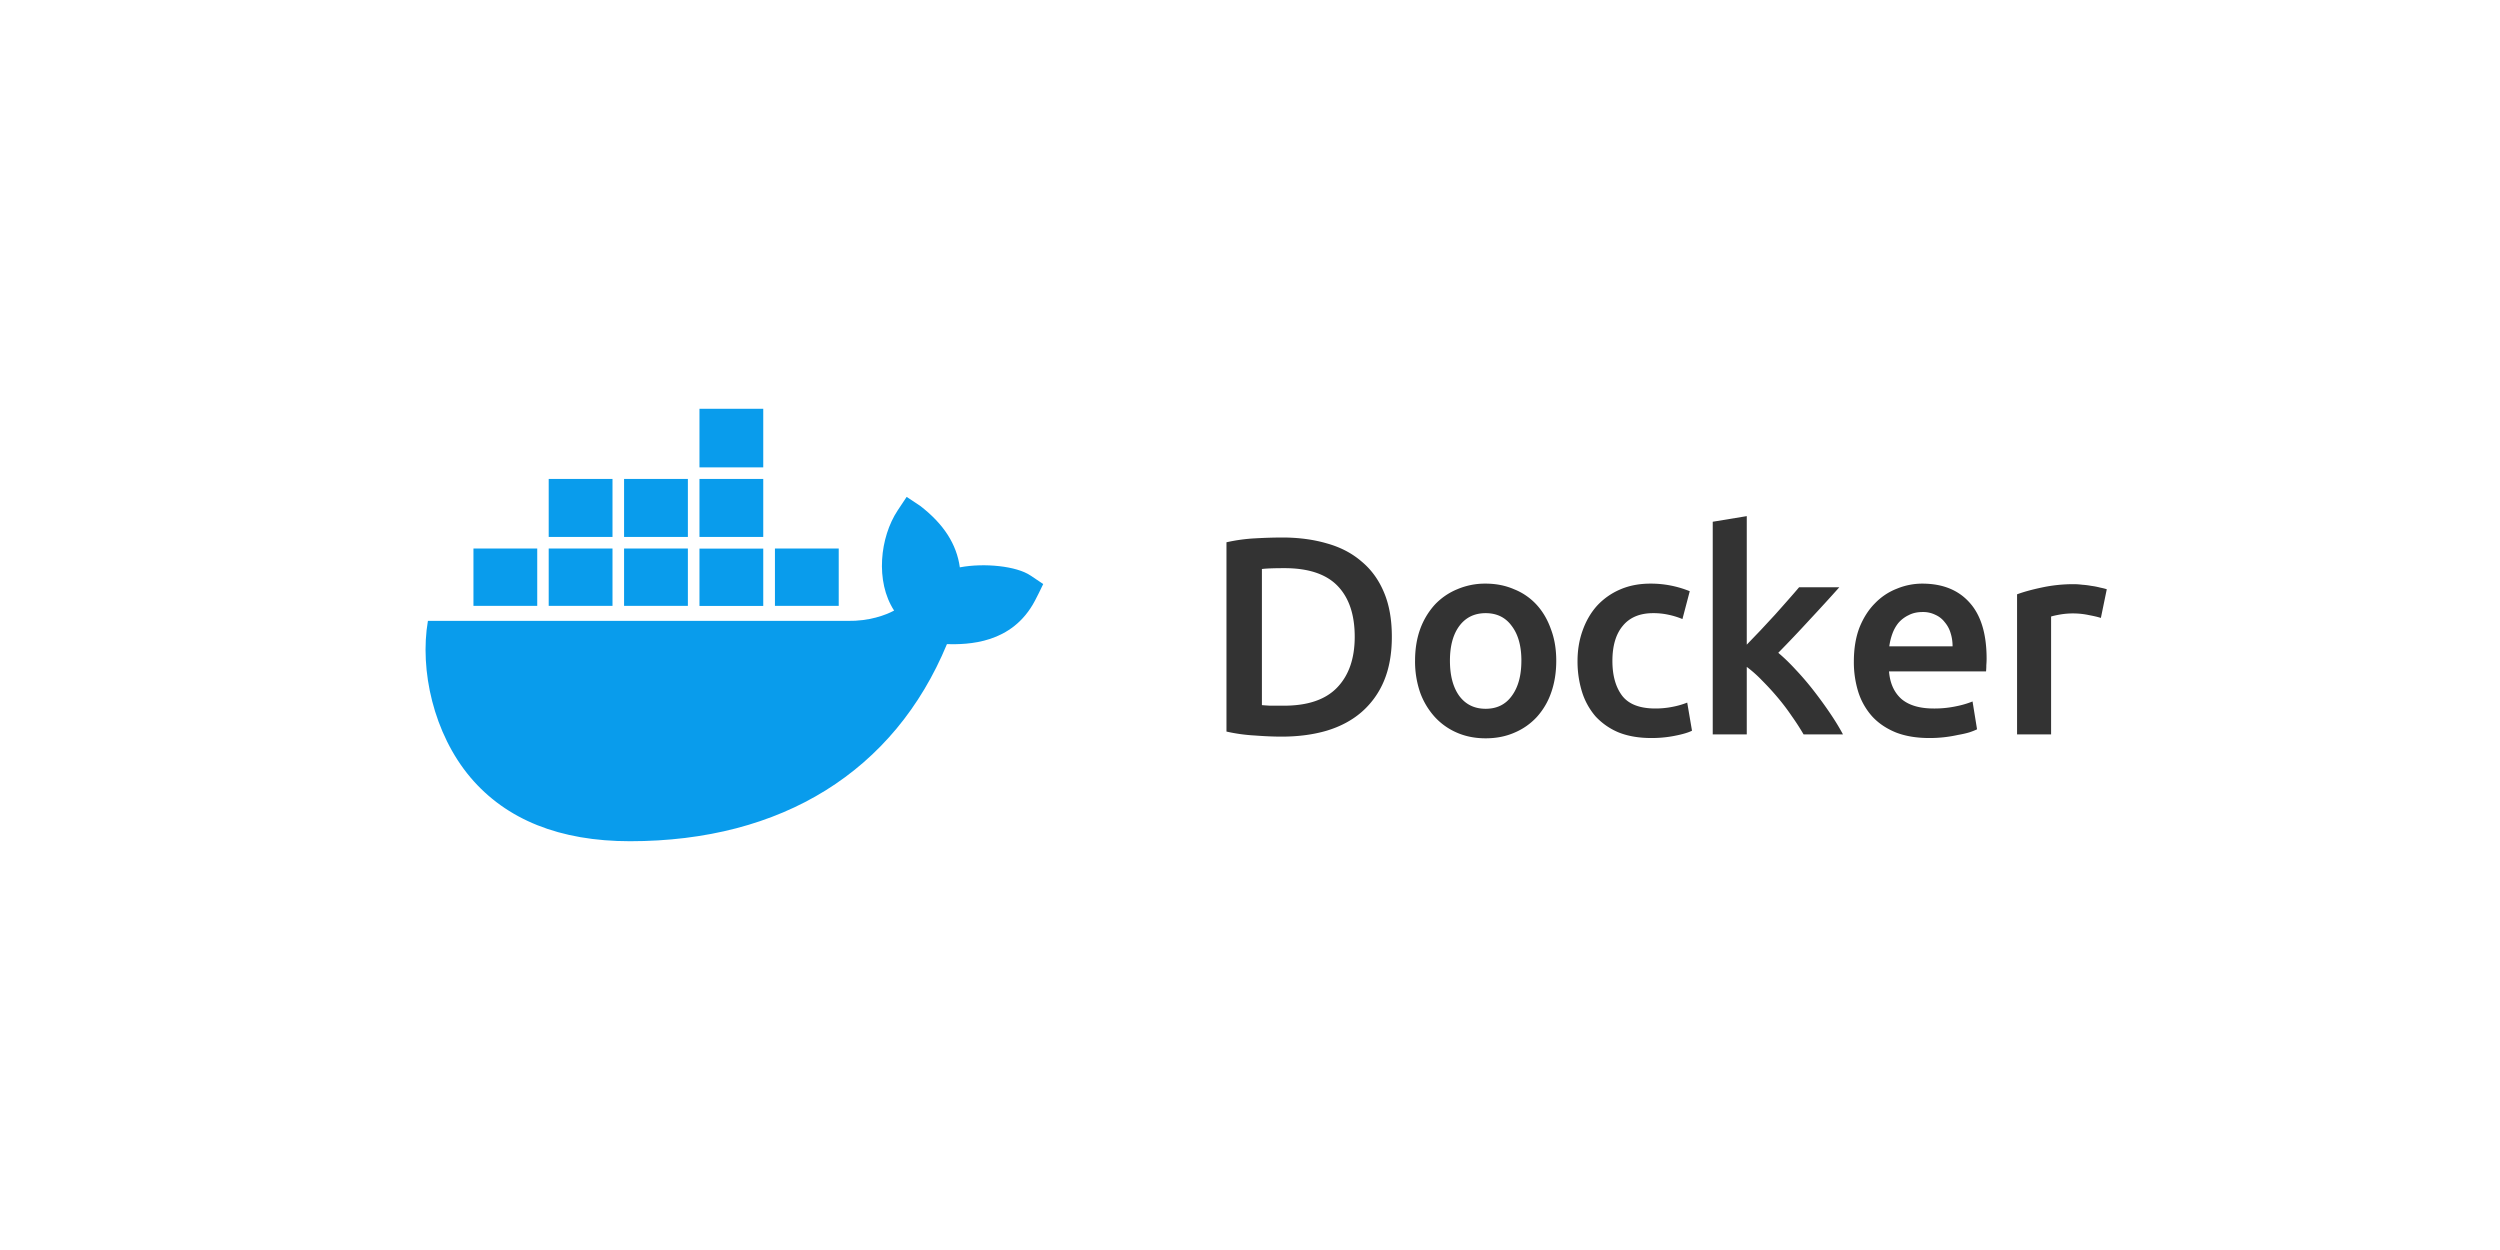 <?xml version="1.0" encoding="UTF-8"?>
<svg xmlns="http://www.w3.org/2000/svg" width="160" height="80" fill="none">
  <path d="M48.848 30.652h-4.082v3.712h4.082v-3.712zM48.848 35.111h-4.082v3.669h4.082v-3.669zM44.024 30.652h-4.083v3.712h4.083v-3.712zM53.678 35.105h-4.082v3.67h4.082v-3.67zM48.848 26.162h-4.082v3.75h4.082v-3.75zM39.2 30.652h-4.083v3.712H39.2v-3.712zM44.024 35.105h-4.083v3.67h4.083v-3.67z" fill="#099CEC"></path>
  <path d="M65.944 36.828c-.89-.599-2.94-.815-4.515-.518-.204-1.483-1.031-2.774-2.538-3.935l-.865-.574-.575.865c-1.136 1.717-1.445 4.545-.228 6.41-.537.29-1.594.686-2.99.661H27.386c-.537 3.138.358 7.214 2.718 10.012 2.291 2.712 5.725 4.089 10.215 4.089 9.722 0 16.917-4.478 20.284-12.612 1.321.025 4.175.006 5.639-2.792.092-.154.407-.815.524-1.056l-.82-.55z" fill="#099CEC"></path>
  <path d="M34.383 35.105h-4.082v3.67h4.082v-3.67zM39.2 35.105h-4.083v3.67H39.2v-3.67z" fill="#099CEC"></path>
  <path d="M80.762 45.128c.132.012.306.024.522.036h.882c1.524 0 2.658-.384 3.402-1.152.756-.78 1.134-1.866 1.134-3.258 0-1.416-.366-2.502-1.098-3.258-.732-.756-1.866-1.134-3.402-1.134-.672 0-1.152.018-1.44.054v8.712zm8.316-4.374c0 1.08-.168 2.022-.504 2.826a5.378 5.378 0 0 1-1.44 1.998c-.612.528-1.356.924-2.232 1.188-.864.252-1.824.378-2.88.378-.504 0-1.074-.024-1.71-.072a10.883 10.883 0 0 1-1.818-.252V34.706a10.927 10.927 0 0 1 1.836-.252 31.525 31.525 0 0 1 1.728-.054c1.044 0 1.998.126 2.862.378.864.24 1.602.624 2.214 1.152.624.516 1.104 1.176 1.44 1.98.336.792.504 1.74.504 2.844zm10.522 1.53c0 .744-.107 1.422-.323 2.034a4.502 4.502 0 0 1-.918 1.566 4.108 4.108 0 0 1-1.44 1.008c-.552.24-1.165.36-1.837.36-.671 0-1.283-.12-1.835-.36a4.149 4.149 0 0 1-1.422-1.008 4.73 4.73 0 0 1-.937-1.566 6.078 6.078 0 0 1-.324-2.034c0-.744.109-1.416.325-2.016a4.73 4.73 0 0 1 .936-1.566 4.124 4.124 0 0 1 1.44-.99 4.51 4.51 0 0 1 1.817-.36c.66 0 1.267.12 1.819.36a3.915 3.915 0 0 1 1.44.99c.396.432.702.954.918 1.566.228.6.341 1.272.341 2.016zm-2.231 0c0-.936-.204-1.674-.612-2.214-.397-.552-.955-.828-1.675-.828-.72 0-1.283.276-1.691.828-.397.54-.595 1.278-.595 2.214 0 .948.198 1.698.594 2.25.409.552.972.828 1.692.828s1.279-.276 1.675-.828c.407-.552.611-1.302.611-2.25zm3.593.018c0-.696.108-1.344.324-1.944.216-.612.522-1.14.918-1.584a4.34 4.34 0 0 1 1.476-1.044c.576-.252 1.224-.378 1.944-.378a6.59 6.59 0 0 1 2.52.486l-.468 1.782a4.89 4.89 0 0 0-.864-.27 4.477 4.477 0 0 0-1.008-.108c-.852 0-1.5.27-1.944.81-.444.528-.666 1.278-.666 2.25 0 .936.21 1.68.63 2.232.42.54 1.128.81 2.124.81.372 0 .738-.036 1.098-.108a5.16 5.16 0 0 0 .936-.27l.306 1.8c-.24.12-.606.228-1.098.324-.48.096-.978.144-1.494.144-.804 0-1.506-.12-2.106-.36a4.23 4.23 0 0 1-1.476-1.026 4.424 4.424 0 0 1-.864-1.566 6.581 6.581 0 0 1-.288-1.98zm10.831-1.044.882-.918.918-.99c.3-.336.582-.654.846-.954.276-.312.51-.582.702-.81h2.574c-.6.672-1.236 1.368-1.908 2.088a83.9 83.9 0 0 1-1.998 2.106c.36.3.738.666 1.134 1.098.396.42.78.87 1.152 1.35.372.48.72.96 1.044 1.44.324.48.594.924.81 1.332h-2.52a15.786 15.786 0 0 0-.756-1.17 14.046 14.046 0 0 0-.9-1.188 17.337 17.337 0 0 0-.99-1.08 8.062 8.062 0 0 0-.99-.882V47h-2.178V33.392l2.178-.36v8.226zm6.854 1.08c0-.828.12-1.554.36-2.178.252-.624.582-1.14.99-1.548a3.9 3.9 0 0 1 1.404-.936 4.242 4.242 0 0 1 1.62-.324c1.296 0 2.304.402 3.024 1.206.732.804 1.098 2.004 1.098 3.6 0 .12-.006.258-.018.414a4 4 0 0 1-.018.396h-6.21c.06.756.324 1.344.792 1.764.48.408 1.17.612 2.07.612a6.65 6.65 0 0 0 1.44-.144 5.94 5.94 0 0 0 1.044-.306l.288 1.782a4.02 4.02 0 0 1-.504.198c-.204.06-.444.114-.72.162a8.317 8.317 0 0 1-1.818.198c-.828 0-1.548-.12-2.16-.36-.612-.252-1.116-.594-1.512-1.026a4.303 4.303 0 0 1-.882-1.548 6.407 6.407 0 0 1-.288-1.962zm6.318-.972c0-.3-.042-.582-.126-.846a1.882 1.882 0 0 0-.378-.702 1.52 1.52 0 0 0-.594-.468 1.758 1.758 0 0 0-.828-.18c-.336 0-.63.066-.882.198-.252.12-.468.282-.648.486-.168.204-.3.438-.396.702a3.803 3.803 0 0 0-.198.81h4.05zm9.491-1.818c-.18-.06-.432-.12-.756-.18a4.927 4.927 0 0 0-1.872-.036c-.264.048-.45.09-.558.126V47h-2.178v-8.964c.42-.156.942-.3 1.566-.432a9.546 9.546 0 0 1 2.106-.216c.144 0 .312.012.504.036.192.012.384.036.576.072.192.024.378.06.558.108.18.036.324.072.432.108l-.378 1.836z" fill="#333"></path>
</svg>
